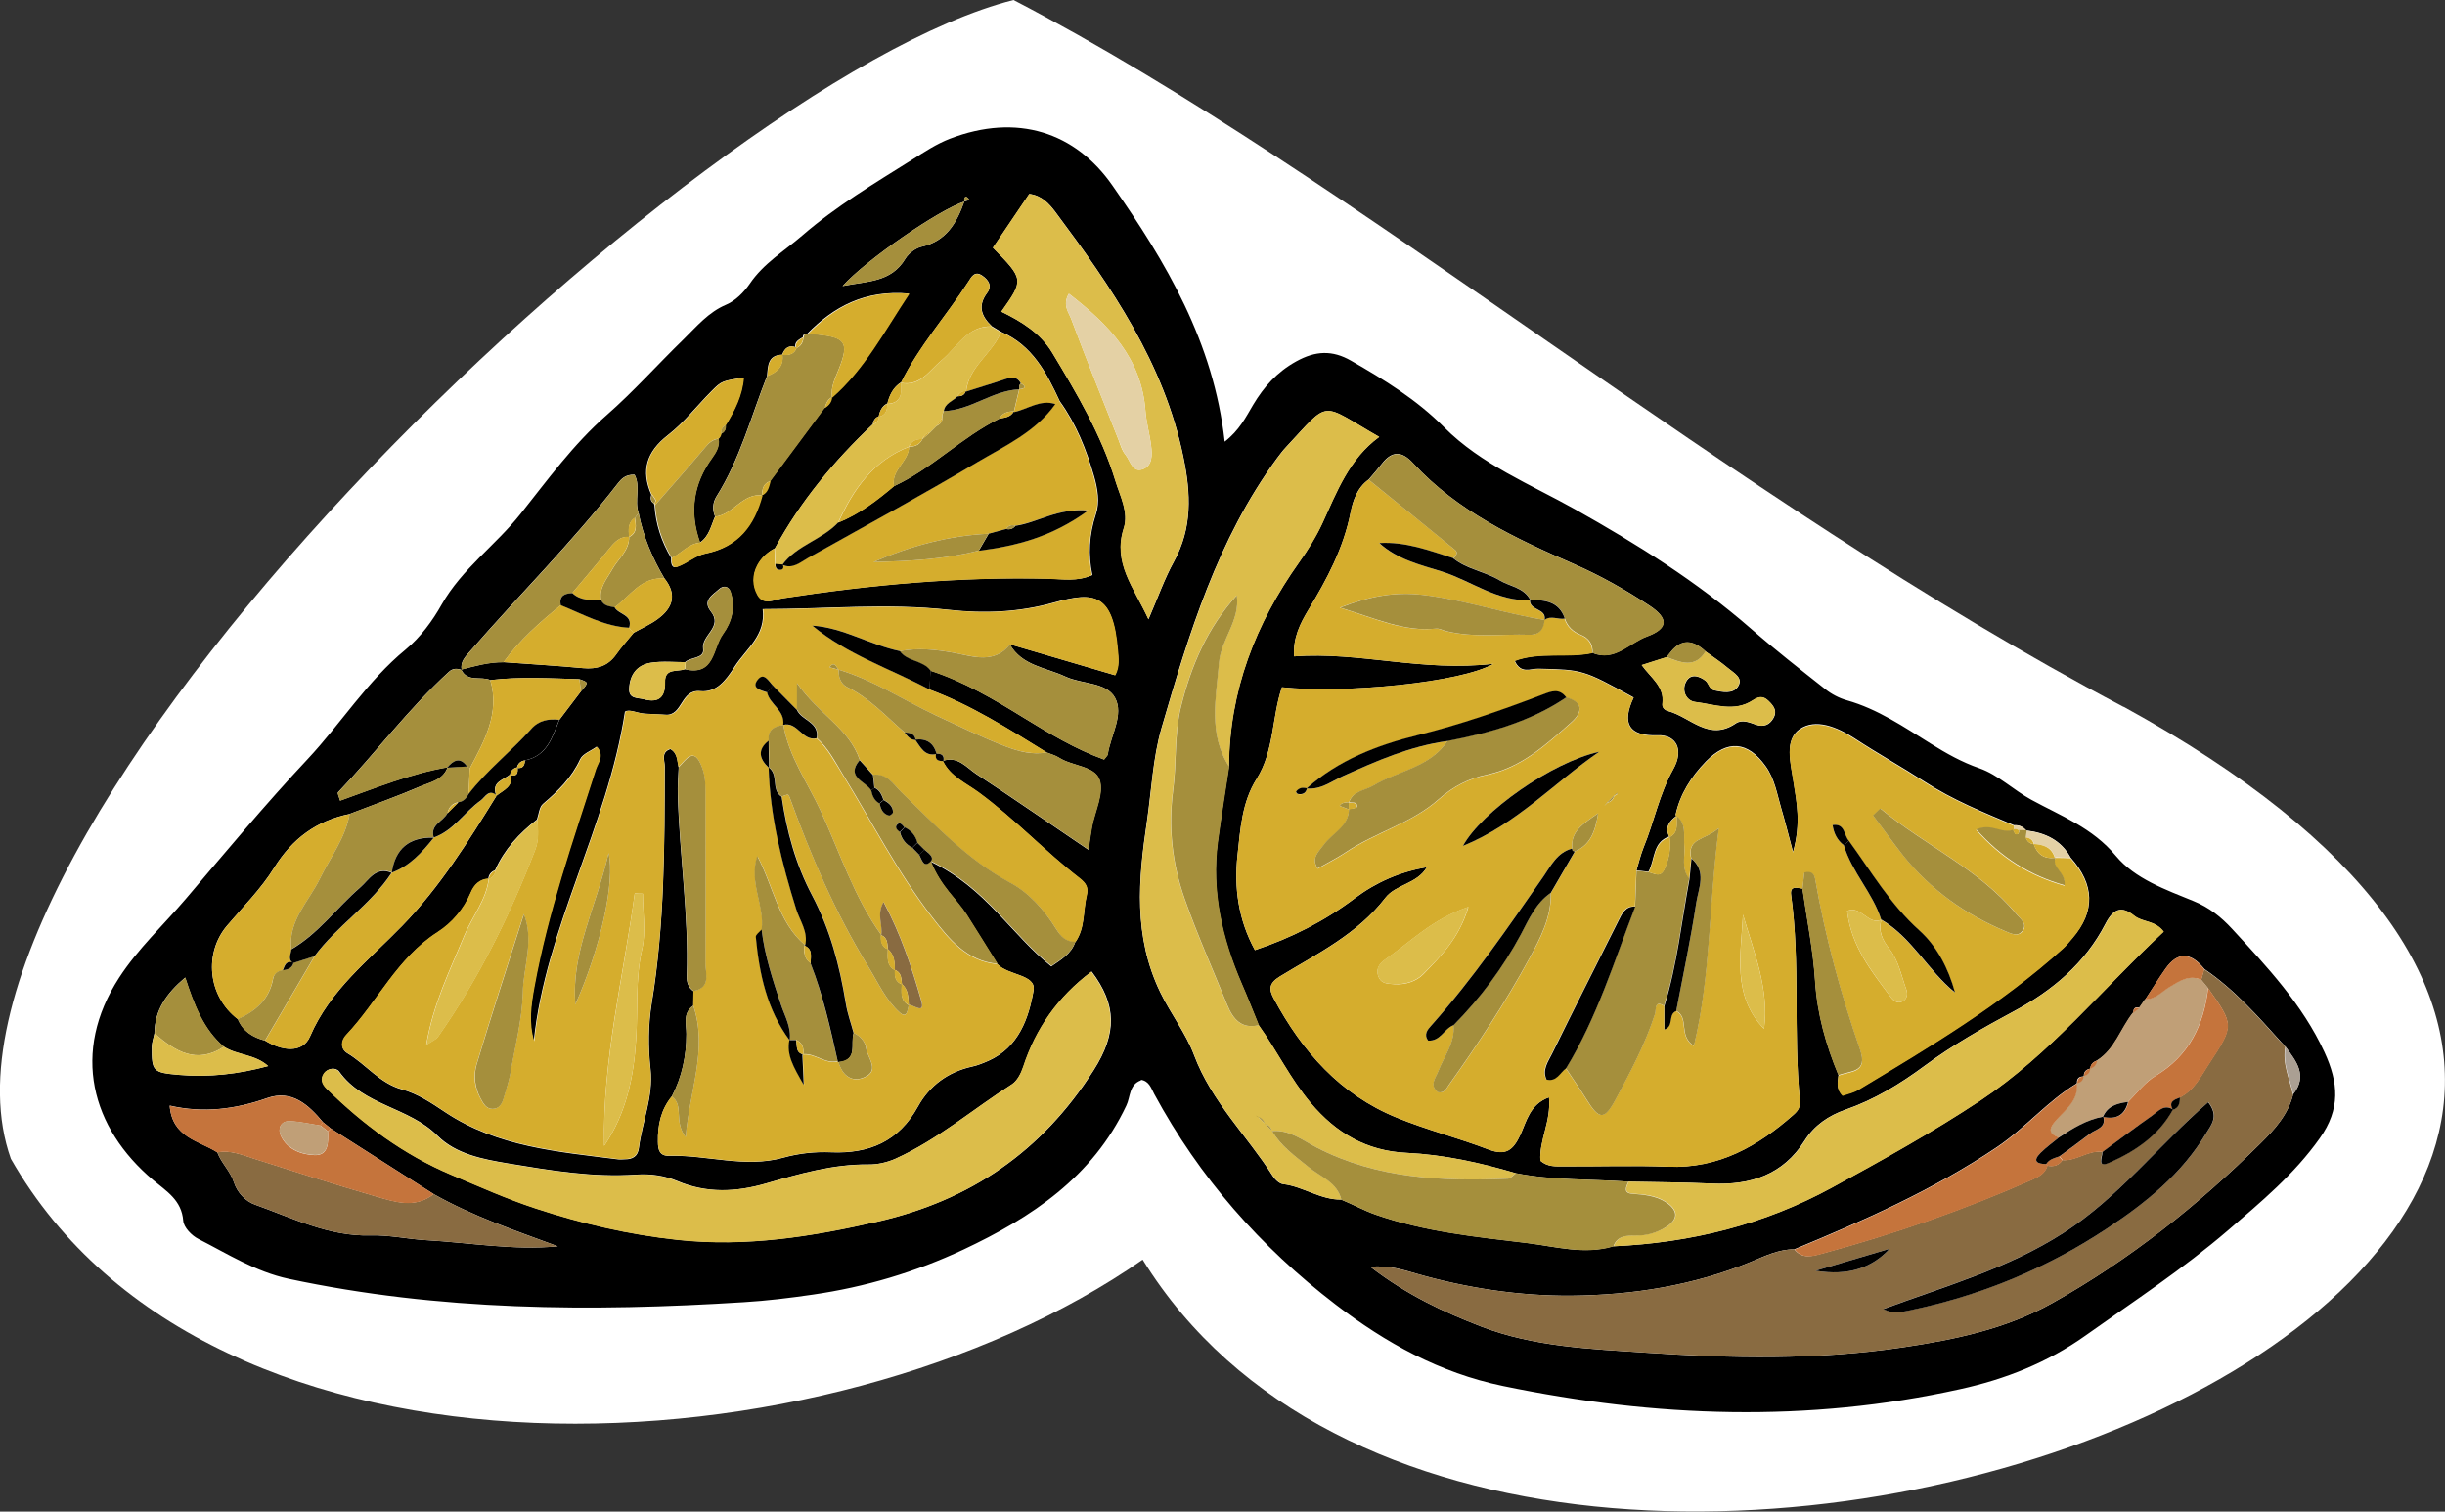 <?xml version="1.0" encoding="UTF-8"?>
<svg id="Layer_2" data-name="Layer 2" xmlns="http://www.w3.org/2000/svg" viewBox="0 0 139.17 86.04">
  <rect x="0" y="0" width="139.17" height="86.04" fill="#333333" stroke="none"/>
  <defs>
    <style>
      .cls-1 {
        fill: #c5743c;
      }

      .cls-1, .cls-2, .cls-3, .cls-4, .cls-5, .cls-6, .cls-7, .cls-8, .cls-9, .cls-10 {
        stroke-width: 0px;
      }

      .cls-2 {
        fill: #000;
      }

      .cls-3 {
        fill: #a58f3c;
      }

      .cls-4 {
        fill: #aa9f93;
      }

      .cls-5 {
        fill: #e4d1a5;
      }

      .cls-6 {
        fill: #d5ad2d;
      }

      .cls-7 {
        fill: #c09f77;
      }

      .cls-8 {
        fill: #fff;
      }

      .cls-9 {
        fill: #896b41;
      }

      .cls-10 {
        fill: #dcbd4a;
      }
    </style>
  </defs>
  <g id="Layer_1-2" data-name="Layer 1">
    <g>
      <path class="cls-8" d="M120.88,40.24C98.38,28.39,77.11,10.1,57.69,0,39.34,4.64-5.82,47.88.62,65.96c11.4,19.96,46.55,18.21,64.42,5.74,21.39,34.59,112.49-.39,55.84-31.47Z"/>
      <g>
        <path class="cls-2" d="M64.95,61.49c-.69.24-.6.95-.84,1.44-1.92,4.07-5.39,6.37-9.28,8.2-2.73,1.28-5.59,2.13-8.57,2.56-1.3.19-2.61.35-3.92.43-8.69.55-17.34.5-25.91-1.33-1.9-.41-3.47-1.42-5.14-2.27-.38-.19-.83-.66-.86-1.03-.09-1.18-.95-1.68-1.7-2.31-3.55-2.98-4.69-7.3-1.95-11.53,1.07-1.65,2.52-2.99,3.79-4.48,2.28-2.68,4.53-5.39,6.94-7.96,1.91-2.04,3.4-4.45,5.58-6.24.85-.7,1.54-1.65,2.05-2.56,1.16-2.04,3.07-3.37,4.49-5.16,1.53-1.92,3-3.96,4.9-5.62,1.54-1.35,2.91-2.89,4.38-4.32.75-.73,1.41-1.54,2.43-1.97.52-.22,1-.7,1.33-1.18.79-1.17,1.96-1.86,2.99-2.75,1.94-1.68,4.11-2.97,6.26-4.32.69-.44,1.39-.9,2.14-1.19,3.85-1.48,7.16-.36,9.26,2.66,3.05,4.37,5.76,8.91,6.39,14.58.83-.64,1.2-1.39,1.62-2.1.61-1.02,1.35-1.86,2.45-2.47,1.1-.61,2.06-.65,3.12-.04,1.9,1.09,3.73,2.21,5.3,3.79,2.11,2.12,4.9,3.24,7.47,4.68,3.52,1.98,6.93,4.11,9.99,6.78,1.37,1.2,2.81,2.32,4.24,3.45.35.28.79.51,1.22.63,1.77.5,3.25,1.52,4.78,2.47.88.55,1.76,1.05,2.77,1.4,1.06.37,1.94,1.24,2.95,1.79,1.7.93,3.48,1.59,4.82,3.2,1.08,1.3,2.83,1.92,4.42,2.57.89.36,1.57.91,2.19,1.58,1.99,2.16,4,4.29,5.26,7.02.8,1.74.92,3.23-.27,4.9-1.46,2.06-3.32,3.6-5.21,5.23-2.57,2.21-5.37,4.04-8.11,5.99-2.19,1.56-4.6,2.5-7.15,3.06-8.67,1.92-17.34,1.62-26.02-.18-3.61-.75-6.67-2.45-9.53-4.64-4.28-3.28-7.75-7.23-10.32-11.98-.18-.34-.29-.74-.76-.81ZM29.43,43.71c.34.05.43-.14.45-.43,1.27-.25,1.56-1.32,1.96-2.31.41-.54.82-1.08,1.23-1.62.44-.5.44-.51-.09-.69-1.69-.05-3.38-.15-5.07.05-.54-.24-1.3.14-1.66-.6.79-.2,1.58-.43,2.41-.42,1.51.11,3.02.2,4.52.34.79.07,1.42-.11,1.89-.78.3-.43.66-.82.99-1.23.46-.26.95-.47,1.37-.78.87-.63,1.12-1.4.39-2.32-.69-1.16-1.21-2.39-1.47-3.72-.25-.71.13-1.52-.23-2.18-.53-.02-.76.25-.95.49-2.61,3.37-5.65,6.37-8.44,9.59-.26.29-.54.58-.45,1.03-.26-.09-.5-.1-.72.1-2.31,2.1-4.17,4.62-6.32,6.87-.04.04.05.22.12.47,2.02-.72,4-1.54,6.12-1.9-.26.73-.97.85-1.55,1.09-1.32.57-2.68,1.05-4.03,1.57-1.89.39-3.27,1.41-4.3,3.07-.74,1.19-1.77,2.22-2.68,3.29-1.3,1.53-1.13,3.98.62,5.32.29.69.86,1.04,1.55,1.22.93.58,2.13.76,2.56-.24,1.14-2.65,3.34-4.33,5.24-6.29,2.16-2.22,3.77-4.81,5.38-7.42l-.02.02c.39-.33,1-.52.81-1.23l-.03.04c.41.12.46-.12.43-.43l-.04.04ZM118.97,60.83h0c-.23.04-.36.17-.36.41l-.03.03c-.25,0-.37.12-.36.37v.02c-1.68,1.01-2.92,2.53-4.55,3.63-3.61,2.43-7.55,4.17-11.54,5.82-.88,0-1.67.38-2.45.71-3.29,1.36-6.78,1.9-10.26,1.93-2.94.02-5.92-.43-8.79-1.25-.76-.22-1.51-.48-2.64-.4,2.11,1.62,4.18,2.58,6.33,3.41,3,1.15,6.2,1.27,9.32,1.48,4.87.33,9.79.43,14.67-.3,2.94-.44,5.84-1.03,8.49-2.51,4.41-2.47,8.32-5.58,11.89-9.12.78-.77,1.56-1.63,1.84-2.78.83-1.05.18-1.87-.43-2.69l-.06-.06c-.06-.07-.12-.14-.18-.2-1.35-1.5-2.69-3.02-4.38-4.17q-1.18-1.47-2.21-.03c-.4.57-.76,1.16-1.15,1.74l-.34.49c-.25-.07-.35.04-.35.28-.71.89-1.03,2.07-2.05,2.72-.22.07-.38.21-.4.46ZM45.32,19.81l.02-.03c-.43-.17-.67.02-.82.41h0c-.82.02-.81.64-.86,1.21-.91,2.31-1.54,4.73-2.88,6.86-.21.34-.25.74-.08,1.14-.23.52-.33,1.12-.86,1.48-.61-1.73-.39-3.33.69-4.82.22-.31.44-.66.36-1.09.08-.08.13-.17.15-.28.21-.1.29-.27.26-.5.5-.82.94-1.67,1.02-2.7-1.22.2-1.24.19-1.8.75-.84.84-1.58,1.81-2.51,2.53-1.22.95-1.54,2.01-.94,3.39-.06.2-.05.38.15.5l.03.1c.07,1.08.4,2.07.95,3-.01.26,0,.62.34.5.55-.19,1.04-.64,1.59-.75,1.86-.37,2.79-1.59,3.24-3.31h-.04c.35-.15.4-.5.49-.81,1.03-1.39,2.06-2.77,3.09-4.16.23-.14.4-.33.42-.62v.03c1.85-1.62,2.97-3.77,4.4-5.93-2.5-.22-4.27.74-5.8,2.3-.15-.02-.23.04-.23.18-.23.15-.51.26-.42.62ZM50.04,23.69c-.22.07-.33.24-.36.46-2.2,2.08-4.12,4.39-5.57,7.06-.42.22-.76.54-.98.95-.3.56-.29,1.18.01,1.71.35.62.95.25,1.43.18,5.03-.77,10.07-1.24,15.17-1.11.78.02,1.58.17,2.44-.21-.25-1.16-.18-2.31.2-3.46.23-.69.1-1.44-.1-2.15-.44-1.53-1.02-2.99-1.96-4.29-.75-1.62-1.56-3.18-3.33-3.94-.18-.11-.35-.21-.53-.32-.59-.56-.83-1.15-.27-1.9.3-.4.08-.74-.29-.99-.42-.28-.6.07-.77.34-1.25,1.94-2.81,3.67-3.84,5.76v-.02c-.44.28-.66.72-.78,1.22v-.02c-.31.15-.43.43-.49.75l.03-.03ZM115.34,47.28c-.18-.22-.41-.33-.7-.31-1.74-.73-3.49-1.44-5.09-2.48-1.32-.85-2.7-1.62-4.01-2.48-.99-.64-2.2-1.13-3.1-.51-.88.61-.52,1.9-.36,2.95.18,1.18.45,2.37-.02,4.04-.3-1.13-.47-1.81-.67-2.48-.24-.82-.37-1.67-.88-2.39-1.02-1.44-2.19-1.53-3.41-.28-.84.87-1.47,1.85-1.73,3.05l.07.03c-.41.31-.71.66-.42,1.22v-.03c-.97.32-.81,1.33-1.19,2.01-.23-.03-.45-.05-.68-.08.13-.44.24-.89.41-1.32.6-1.46.89-3.02,1.68-4.43.64-1.14.16-1.98-.89-1.94q-2.42.09-1.36-2.15c-2.89-1.59-2.89-1.58-5.43-1.64-.43-.01-1,.32-1.34-.45,1.45-.54,2.98-.14,4.42-.45,1.27.52,2.09-.57,3.09-.93,1.23-.45,1.25-1.03.17-1.75-1.37-.91-2.81-1.72-4.32-2.38-3.33-1.46-6.62-2.99-9.14-5.73-.63-.69-1.19-.74-1.78.02-.24.31-.5.61-.76.91-.64.45-.9,1.21-1.02,1.85-.4,2.05-1.35,3.82-2.41,5.57-.45.75-.88,1.58-.81,2.64,3.72-.28,7.28.9,11.36.42-1.83,1.08-8.49,1.71-12.05,1.34-.58,1.7-.44,3.62-1.44,5.21-.84,1.33-.93,2.87-1.09,4.36-.2,1.84.04,3.66.99,5.39,2.1-.7,3.97-1.66,5.67-2.94,1.24-.93,2.6-1.52,4.12-1.78-.56.96-1.77.97-2.37,1.75-1.59,2.06-3.87,3.17-6,4.47-.65.4-.62.75-.34,1.27,1.61,2.99,3.77,5.45,6.98,6.76,1.71.7,3.52,1.16,5.24,1.82.98.37,1.4.04,1.81-.84.35-.75.53-1.73,1.63-2.13.13,1.36-.57,2.45-.49,3.61.41.36.88.32,1.33.32,1.98.01,3.97-.06,5.95.02,2.86.11,5.09-1.16,7.13-2.96.26-.23.39-.44.36-.83-.38-3.88.03-7.79-.5-11.67-.08-.56.34-.41.65-.37.25,1.76.61,3.51.72,5.27.12,1.88.62,3.63,1.33,5.34-.04.39-.15.79.24,1.15.28-.1.62-.16.89-.33,4.06-2.44,8.12-4.86,11.66-8.05.19-.18.36-.38.53-.58q1.95-2.26-.11-4.57c-.54-.99-1.44-1.41-2.51-1.54ZM39.02,37.69c-.65,0-1.32-.07-1.96.03-.8.12-1.22.68-1.25,1.49-.02.58.47.5.83.59.85.23,1.23-.11,1.21-.97-.02-.83.7-.57,1.13-.74,1.7.4,1.58-1.2,2.16-2,.52-.71.73-1.55.43-2.43-.11-.32-.42-.33-.63-.14-.37.33-.98.66-.49,1.27.73.91-.55,1.35-.43,2.15.08.55-.7.45-1.02.74ZM54.9,11.47c-1.43.46-5.58,3.3-6.94,4.81,1.4-.28,2.76-.2,3.57-1.55.19-.31.58-.61.93-.69,1.41-.32,2-1.36,2.43-2.57.12-.06.44-.04.12-.26-.07-.05-.17.13-.11.27ZM12.74,59.58c-1.17-1-1.7-2.39-2.2-3.94-1.08.91-1.73,1.86-1.75,3.18-.05.26-.15.52-.15.77-.01,1.4.07,1.46,1.53,1.59,1.72.15,3.39-.04,5.09-.5-.75-.68-1.76-.61-2.52-1.1ZM94.86,37.41c-.44.14-.88.28-1.41.45.51.72,1.32,1.23,1.18,2.2-.03.24.14.37.33.42,1.26.34,2.31,1.74,3.84.7.35-.24.77-.06,1.15.07.43.15.78.02,1-.38.19-.34.07-.6-.18-.87-.32-.34-.55-.43-.99-.14-1.05.7-2.19.23-3.28.1-.5-.06-.77-.61-.56-1.08.24-.57.76-.42,1.14-.13.18.14.21.49.51.55.46.1,1.03.2,1.31-.18.39-.52-.21-.81-.54-1.09-.4-.34-.84-.63-1.27-.94q-1.12-1.06-1.98.01c-.08.1-.16.21-.25.31ZM27.82,50.04v-.02c-.51.03-.83.34-1.02.8-.39.95-1.09,1.74-1.89,2.25-2.3,1.47-3.41,3.95-5.2,5.85-.29.3-.35.78.06,1.03,1.07.64,1.84,1.71,3.11,2.06.9.25,1.67.77,2.45,1.29,2.98,1.99,6.43,2.26,9.83,2.69.13.02.26,0,.4,0,.45,0,.75-.16.81-.66.19-1.5.83-2.9.66-4.48-.14-1.24-.13-2.53.07-3.76.73-4.46.73-8.96.74-13.46,0-.34-.23-.81.32-.99.42.24.38.67.47,1.04-.02.53-.07,1.06-.05,1.58.1,3.44.63,6.85.51,10.3-.01.34.08.65.38.86,0,.27,0,.55-.01.82-.61.42-.39,1.07-.39,1.61,0,1.26-.25,2.45-.83,3.56-.62.75-.81,1.63-.79,2.59,0,.44.09.8.62.79,2.17-.06,4.33.71,6.5.11.9-.25,1.81-.35,2.74-.31,2.15.09,3.84-.61,4.94-2.6.66-1.2,1.72-1.98,3.09-2.28.32-.07.63-.2.93-.33,1.72-.77,2.29-2.43,2.56-4,.16-.92-1.44-.85-2.05-1.49-.59-.94-1.17-1.89-1.77-2.83-.56-.89-1.46-1.57-2.03-3.01,3.15,1.51,4.61,4.18,6.86,5.96.55-.38,1.13-.71,1.36-1.38.57-.8.44-1.78.65-2.67.1-.43-.03-.67-.41-.97-1.98-1.54-3.7-3.39-5.74-4.88-.72-.53-1.62-.91-2.04-1.8.85-.3,1.35.38,1.91.75,2.12,1.39,4.21,2.84,6.38,4.31.08-.53.13-.92.2-1.31.17-.89.68-1.89.44-2.65-.26-.82-1.55-.79-2.31-1.28-.21-.14-.47-.2-.71-.3-2.15-1.33-4.28-2.69-6.67-3.58l.06-1.08c1.9.62,3.6,1.63,5.29,2.67,1.48.91,2.98,1.81,4.59,2.39.14-.18.2-.23.21-.29.17-1.09.94-2.27.41-3.23-.49-.89-1.88-.76-2.82-1.2-1.11-.52-2.47-.61-3.17-1.84,2,.59,4.01,1.18,5.99,1.76.27-.51.19-.98.15-1.43-.26-3.2-1.31-3.35-3.6-2.71-2.01.57-4.02.64-6.01.42-3.51-.39-6.99-.04-10.59-.04.19,1.5-.94,2.25-1.6,3.28-.5.78-1.02,1.48-1.96,1.39-1.13-.11-.98,1.42-1.98,1.34-.39-.03-.78-.03-1.18-.06-.44-.03-.89-.28-1.12-.11-1.01,6.58-4.51,12.27-5.19,18.75-.32-1.06-.16-2.08.02-3.11.77-4.24,2.19-8.29,3.5-12.37.13-.39.49-.77.06-1.28-.33.24-.79.4-.94.71-.48,1.05-1.25,1.81-2.11,2.54-.22.18-.24.59-.35.9-1.01.78-1.86,1.7-2.38,2.88-.23.09-.36.25-.39.5ZM18.39,63.88c-.83-1-1.78-1.87-3.18-1.38-1.81.64-3.62.87-5.55.43.14,1.82,1.66,1.99,2.71,2.66.23.62.74,1.06.95,1.72.18.56.65,1.07,1.2,1.26,2.14.76,4.21,1.82,6.58,1.75,1.05-.03,2.1.21,3.14.27,2.49.14,4.98.59,7.51.35-2.41-.89-4.83-1.71-7.06-2.97-1.95-1.24-3.9-2.49-5.85-3.73-.15-.12-.3-.24-.45-.36ZM91.83,70.94c4.4-.2,8.58-1.23,12.45-3.35,2.85-1.56,5.7-3.14,8.42-4.94,4.02-2.67,6.99-6.41,10.45-9.62-.5-.66-1.2-.52-1.68-.91-.71-.57-1.18-.41-1.63.46-1.16,2.25-3.02,3.81-5.23,4.99-1.75.94-3.47,1.92-5.07,3.1-1.39,1.03-2.85,1.92-4.49,2.49-.97.34-1.78.89-2.33,1.76-1.24,1.96-3.09,2.55-5.29,2.45-1.58-.07-3.17-.08-4.76-.11-2.13-.15-4.28-.06-6.39-.48-2.03-.6-4.11-1.06-6.22-1.16-2.29-.11-4.01-1.13-5.45-2.83-1.16-1.37-1.93-2.99-2.97-4.44-.32-.79-.63-1.58-.97-2.36-1.12-2.58-1.73-5.24-1.36-8.07.19-1.43.42-2.85.64-4.27.02-4.33,1.51-8.15,3.99-11.64.5-.7.96-1.44,1.32-2.21.83-1.8,1.52-3.67,3.24-4.93-3.42-1.96-2.73-2.17-5.31.59-.18.19-.34.41-.5.62-3.39,4.61-5.02,10-6.58,15.37-.49,1.69-.57,3.54-.83,5.32-.49,3.29-.78,6.52.76,9.71.6,1.24,1.46,2.33,1.93,3.59.99,2.63,3,4.56,4.47,6.86.13.21.38.45.6.47,1.14.14,2.12.9,3.3.88.66.27,1.27.61,1.95.85,2.8.98,5.72,1.27,8.62,1.62,1.62.2,3.25.68,4.91.19ZM62.12,55.31c-1.9,1.43-3.16,3.23-3.87,5.41-.12.36-.34.79-.64.99-2.21,1.41-4.22,3.15-6.63,4.24-.47.21-1.03.34-1.54.33-2.02-.02-3.92.53-5.83,1.08-1.68.49-3.37.58-5.06-.14-.72-.3-1.52-.42-2.34-.36-2.47.17-4.89-.24-7.3-.64-1.43-.24-2.96-.53-4.01-1.58-1.62-1.63-4.2-1.7-5.59-3.65-.18-.25-.65-.21-.87.11-.19.29-.13.57.16.86,2.09,2.05,4.38,3.76,7.11,4.91,1.59.67,3.14,1.37,4.79,1.91,2.65.87,5.3,1.49,8.09,1.79,3.9.42,7.66-.19,11.41-1.05,5.22-1.2,9.3-3.96,12.25-8.6,1.35-2.12,1.31-3.74-.11-5.62ZM65.37,35.26c.55-1.28.92-2.33,1.45-3.29,1.06-1.93.97-3.88.54-5.95-1.1-5.36-4.11-9.7-7.29-13.96-.35-.46-.76-.93-1.48-1.02-.68,1.01-1.38,2.04-2.07,3.06,1.76,1.8,1.77,1.82.48,3.64,1.15.56,2.22,1.22,2.9,2.34,1.4,2.33,2.79,4.67,3.59,7.28.27.88.77,1.81.48,2.7-.64,2,.57,3.36,1.41,5.2Z"/>
        <path class="cls-6" d="M102.6,50.58c-.31-.04-.73-.19-.65.37.53,3.87.12,7.79.5,11.67.04.4-.1.61-.36.83-2.04,1.8-4.27,3.08-7.13,2.96-1.98-.08-3.97,0-5.95-.02-.45,0-.92.04-1.33-.32-.08-1.16.62-2.25.49-3.61-1.1.4-1.29,1.38-1.63,2.13-.41.88-.82,1.22-1.81.84-1.73-.66-3.53-1.12-5.24-1.82-3.21-1.31-5.37-3.77-6.98-6.76-.28-.52-.31-.88.34-1.27,2.14-1.3,4.42-2.4,6-4.47.6-.78,1.81-.79,2.37-1.75-1.51.26-2.88.84-4.12,1.78-1.7,1.28-3.57,2.24-5.67,2.94-.94-1.73-1.19-3.55-.99-5.39.16-1.48.25-3.03,1.09-4.36,1.01-1.59.86-3.52,1.44-5.21,3.56.37,10.22-.27,12.05-1.34-4.08.48-7.64-.7-11.36-.42-.07-1.06.36-1.89.81-2.64,1.06-1.75,2.01-3.52,2.41-5.57.13-.64.39-1.4,1.02-1.85,1.64,1.33,3.29,2.65,4.92,4,.17.14.07.35-.11.47-1.37-.44-2.72-.95-4.21-.86,1.02.93,2.31,1.22,3.56,1.62,1.68.53,3.15,1.72,5.04,1.63h-.02c-.06.61.95.46.83,1.13-2.33-.38-4.58-1.15-6.94-1.43-1.57-.18-2.99.06-4.71.73,2.02.61,3.63,1.39,5.46,1.19.18-.02.38.09.57.14,1.57.39,3.16.16,4.74.21.58.02.82-.32.87-.85.37-.26.77,0,1.15-.07.15.46.45.75.9.93.46.18.71.53.68,1.04-1.44.31-2.97-.09-4.42.45.34.77.91.44,1.34.45,2.54.06,2.54.05,5.43,1.64q-1.06,2.24,1.36,2.15c1.06-.04,1.53.8.89,1.94-.79,1.41-1.08,2.97-1.68,4.43-.17.42-.28.88-.41,1.32-.03.68-.05,1.35-.08,2.03-.58-.03-.75.39-.96.82-1.25,2.52-2.53,5.03-3.77,7.55-.22.45-.59.9-.32,1.48.57.14.76-.39,1.11-.64.39.59.8,1.17,1.17,1.77.73,1.17,1.02,1.2,1.67,0,.84-1.57,1.69-3.15,2.24-4.87.07-.22-.06-.8.53-.44,0,.44,0,.88,0,1.34.55-.17.19-.87.67-1.05.77.39.1,1.41,1.01,1.99.97-4.02.84-8.03,1.42-12.4-.79.72-1.83.54-1.57,1.73-.04.39-.07.77-.11,1.16-.47-.56-.23-1.23-.28-1.85-.05-.62.16-1.31-.5-1.75.25-1.2.88-2.18,1.73-3.05,1.22-1.26,2.39-1.16,3.41.28.51.72.64,1.58.88,2.39.2.67.37,1.36.67,2.48.47-1.67.2-2.87.02-4.04-.16-1.05-.53-2.35.36-2.95.9-.62,2.12-.14,3.1.51,1.32.86,2.69,1.63,4.01,2.48,1.6,1.03,3.35,1.74,5.09,2.48.02.08.01.16-.03.23-.64.31-1.24-.39-2.13,0,1.43,1.61,3.03,2.61,5.03,3.18.08-.77-.76-.97-.52-1.59.29,0,.58.01.86.02q2.05,2.3.11,4.57c-.17.2-.34.41-.53.58-3.53,3.19-7.6,5.61-11.66,8.05-.27.16-.61.23-.89.33-.38-.37-.28-.76-.24-1.15.66-.27,1.7-.12,1.24-1.45-1.1-3.17-1.98-6.41-2.56-9.72-.04-.24-.17-.49-.62-.37-.03.28-.07.6-.1.92ZM91.88,45.27l-.4.4c-.05.07-.11.13-.16.2.06-.06.12-.12.18-.18.21-.06.34-.19.39-.4.05-.02.11-.03.14-.06.02-.02.02-.07.03-.11-.06.06-.12.11-.18.17ZM105.23,47.87c-.29-.32-.2-1.01-.92-.91.07.47.26.86.64,1.15.46,1.54,1.65,2.71,2.13,4.24-.74.34-1.15-.84-1.94-.5.23,2.02,1.39,3.44,2.48,4.9.15.21.39.4.67.25.26-.13.31-.42.22-.67-.29-.8-.44-1.66-.98-2.34-.39-.49-.62-1-.44-1.63,1.73,1.02,2.64,2.89,4.18,4.14-.38-1.38-1.03-2.63-2.03-3.53-1.65-1.48-2.74-3.35-4.01-5.1ZM89.49,48.3c-.86.22-1.22.98-1.65,1.61-2.02,2.9-4.02,5.82-6.37,8.46-.2.23-.45.5-.18.86.7.05.91-.69,1.45-.88.1,1-.53,1.75-.86,2.61-.15.4-.54.81-.02,1.21.37.07.47-.22.62-.42,1.65-2.32,3.22-4.69,4.58-7.2.63-1.15,1.25-2.34,1.22-3.73.46-.79.91-1.57,1.37-2.36.82-.35,1.14-1,1.32-2.17-.94.64-1.57,1.06-1.48,2.01ZM74.39,44.88c.78.08,1.38-.39,2.03-.69,1.92-.88,3.85-1.72,5.97-2.01-1,1.53-2.82,1.7-4.23,2.55-.48.29-1.15.29-1.38.94-.2,0-.4,0-.53.2.18.07.36.13.53.2,0,1.01-.94,1.37-1.43,2.03-.29.39-.74.73-.35,1.35.58-.33,1.11-.59,1.6-.92,1.69-1.14,3.75-1.66,5.29-3.02.83-.74,1.72-1.19,2.76-1.4,1.96-.41,3.37-1.72,4.79-2.98.61-.54.74-1.13-.28-1.42-.41-.51-.83-.36-1.36-.15-2.33.9-4.68,1.71-7.12,2.31-2.26.56-4.49,1.4-6.3,3.01-.24-.07-.45-.02-.61.19-.01.01.06.13.1.13.26.05.45-.02.52-.31ZM107.04,46.03c-.14.13-.27.26-.41.39.57.76,1.12,1.55,1.72,2.29,1.56,1.95,3.53,3.35,5.83,4.31.31.13.67.3.92.02.36-.42-.07-.7-.3-.99-2.15-2.59-5.22-3.93-7.74-6.01ZM83.57,51.63c-2.06.7-3.31,2.01-4.75,3.01-.35.24-.54.6-.32,1.03.18.34.54.32.87.35.63.04,1.25-.16,1.65-.57.99-1.02,2.03-2.04,2.56-3.81ZM91.03,42.79c-2.72.6-6.71,3.43-7.76,5.36,3.09-1.26,5.22-3.63,7.76-5.36ZM100.41,58.56c.3-2.29-.58-4.37-1.2-6.5-.11,2.26-.64,4.59,1.2,6.5Z"/>
        <path class="cls-6" d="M30.59,46.66c.11-.31.13-.72.35-.9.86-.72,1.63-1.49,2.11-2.54.14-.31.61-.47.94-.71.43.51.07.89-.06,1.28-1.31,4.08-2.73,8.14-3.5,12.37-.19,1.03-.34,2.05-.02,3.11.67-6.48,4.17-12.17,5.19-18.75.23-.17.68.08,1.12.11.39.02.79.02,1.18.06,1.01.08.85-1.45,1.98-1.34.93.09,1.45-.61,1.96-1.39.66-1.03,1.79-1.78,1.6-3.28,3.61,0,7.09-.34,10.59.04,1.99.22,4,.15,6.01-.42,2.29-.65,3.33-.49,3.6,2.71.04.45.11.93-.15,1.43-1.99-.58-3.99-1.17-5.99-1.76-.91,1.13-2.11.68-3.18.48-1.04-.19-2.05-.3-3.09-.1-1.69-.34-3.2-1.33-4.98-1.45,1.99,1.66,4.44,2.44,6.67,3.64,2.38.89,4.52,2.25,6.67,3.58-.81.13-1.55-.04-2.32-.33-1.36-.52-2.66-1.16-3.98-1.77-1.85-.86-3.57-2.02-5.55-2.61-.15-.16-.24-.52-.53-.14.18.05.35.1.53.14-.02.42.12.81.48.99,1.28.63,2.22,1.67,3.27,2.58.15.22.33.42.63.43l-.03-.02c.31.42.52.97,1.22.82l-.02-.02c-.09.36.14.42.42.42h-.03c.42.87,1.32,1.25,2.04,1.78,2.03,1.49,3.75,3.34,5.74,4.88.38.3.51.54.41.97-.22.89-.09,1.86-.65,2.67-.54.03-.83-.3-1.09-.72-.67-1.08-1.55-2.07-2.62-2.64-2.44-1.31-4.27-3.27-6.19-5.15-.45-.44-.81-1.08-1.61-.99-.25-.28-.51-.56-.76-.85-.61-1.81-2.33-2.59-3.58-4.38v1.53c-.45-.46-.91-.92-1.36-1.38-.25-.26-.52-.8-.88-.33-.37.49.2.59.55.71.14.7,1.03,1.04.92,1.86-.53.06-.9.27-.84.89-.66.52-.54,1.04.02,1.55,0,0-.02-.04-.02-.04.08,2.78.75,5.43,1.57,8.07.21.67.7,1.29.51,2.06-1.53-1.3-1.78-3.3-2.72-5.07-.5,1.53.43,2.82.25,4.19-.11.14-.34.29-.33.42.19,2.11.63,4.14,1.93,5.89l-.02-.02c-.16.83.21,1.49.82,2.54-.04-.87-.06-1.3-.08-1.73.71-.09,1.28.57,2.01.39,0,0,.03.03.03.03.24.84.85,1.23,1.59.82.72-.39.07-1.06-.01-1.59-.06-.4-.33-.7-.71-.88-.15-.57-.36-1.13-.45-1.71-.35-2.14-.89-4.19-1.92-6.14-.91-1.73-1.44-3.65-1.73-5.61.11-.04.23-.09.34-.12.02,0,.08.08.1.14,1.22,3.35,2.62,6.62,4.49,9.67.55.9.99,1.89,1.78,2.6.44.4.44-.17.52-.44.28,0,.94.58.72-.22-.54-1.89-1.16-3.78-2.15-5.63-.41.74-.03,1.32-.13,1.89-1.56-2.16-2.36-4.7-3.46-7.08-.74-1.6-1.81-3.09-2.12-4.88.82-.21,1.09.95,1.9.76.64.58,1.02,1.34,1.47,2.06,1.68,2.73,3.13,5.6,5.1,8.14.96,1.24,1.96,2.5,3.72,2.65.61.65,2.21.58,2.05,1.49-.27,1.57-.84,3.23-2.56,4-.3.13-.61.26-.93.33-1.38.3-2.43,1.09-3.09,2.28-1.09,1.99-2.78,2.69-4.94,2.6-.93-.04-1.84.06-2.74.31-2.17.6-4.33-.17-6.5-.11-.53.02-.61-.35-.62-.79-.02-.95.17-1.83.79-2.59.71.52.09,1.41.79,2.32.22-2.69,1.27-5.01.43-7.5,0-.27,0-.55.01-.82,1-.18.68-.99.68-1.57.03-3.27,0-6.55,0-9.82,0-.46-.03-.9-.2-1.35-.46-1.22-.89-.43-1.33,0-.09-.38-.06-.81-.47-1.04-.55.18-.32.66-.32.99,0,4.5,0,8.99-.74,13.46-.2,1.23-.21,2.52-.07,3.76.17,1.58-.47,2.99-.66,4.48-.06.5-.36.66-.81.66-.13,0-.27.03-.4,0-3.4-.44-6.86-.71-9.83-2.69-.77-.52-1.55-1.04-2.45-1.29-1.27-.35-2.04-1.43-3.11-2.06-.42-.25-.35-.73-.06-1.03,1.79-1.89,2.9-4.37,5.2-5.85.8-.51,1.49-1.3,1.89-2.25.19-.46.51-.77,1.03-.8-.14,1.22-.94,2.16-1.39,3.24-.81,1.97-1.78,3.89-2.17,6.24.36-.25.56-.32.66-.46,2.31-3.29,4.08-6.87,5.53-10.62.23-.58.18-1.16.13-1.75ZM34.39,65.22c1.26-1.85,1.69-3.93,1.82-6.08.11-1.7-.05-3.41.34-5.12.23-1,.04-2.1.04-3.15-.15,0-.3-.01-.46-.02-.65,4.77-1.85,9.47-1.74,14.37ZM29.82,52.01c-.91,2.86-1.84,5.71-2.7,8.58-.19.62-.12,1.31.22,1.92.16.3.32.61.69.61.38,0,.55-.3.64-.64.12-.44.29-.88.36-1.32.27-1.55.69-3.09.72-4.65.04-1.51.66-2.95.06-4.5ZM32.75,57.17c1.42-3.17,2.27-6.98,1.89-8.61-.7,3.07-2.14,5.66-1.89,8.61Z"/>
        <path class="cls-9" d="M130.53,62.28c-.28,1.15-1.06,2.01-1.84,2.78-3.57,3.54-7.48,6.66-11.89,9.12-2.65,1.48-5.54,2.07-8.49,2.51-4.87.73-9.79.63-14.67.3-3.11-.21-6.32-.33-9.32-1.48-2.15-.83-4.22-1.79-6.33-3.41,1.13-.08,1.88.19,2.64.4,2.87.82,5.85,1.27,8.79,1.25,3.48-.03,6.97-.57,10.26-1.93.78-.32,1.57-.71,2.45-.71.47.58,1.03.39,1.63.23,4.08-1.11,8.07-2.5,11.94-4.21.37-.17.71-.36.83-.78.35.06.65,0,.86-.32.8.06,1.46-.58,2.27-.47,0,.29-.34.94.4.61,1.48-.65,2.81-1.55,3.62-3.03v.02c.34-.1.38-.39.39-.7.82-.41,1.2-1.2,1.66-1.91,1.44-2.19,1.44-2.2-.06-4.32-.13-.15-.26-.31-.38-.46.06-.2.12-.4.17-.6,1.7,1.14,3.03,2.66,4.38,4.16.08.05.14.12.18.2,0,0,.06.06.06.06-.18.95.24,1.8.43,2.69ZM107.21,74.51c.51.25.91.19,1.29.11,4.12-.83,7.93-2.38,11.45-4.71,2.23-1.48,4.26-3.12,5.65-5.44.28-.46.72-.95.1-1.74-2.84,2.47-5.11,5.43-8.24,7.44-3.14,2.02-6.7,3.02-10.24,4.33ZM103.34,72.33c1.85.31,3.22-.16,4.22-1.25-1.54.46-2.88.85-4.22,1.25Z"/>
        <path class="cls-10" d="M76.35,68.28c-1.18.02-2.15-.74-3.3-.88-.22-.03-.46-.27-.6-.47-1.47-2.3-3.48-4.22-4.47-6.86-.47-1.26-1.33-2.35-1.93-3.59-1.55-3.19-1.25-6.43-.76-9.71.26-1.78.34-3.64.83-5.32,1.57-5.37,3.19-10.76,6.58-15.37.16-.21.32-.43.5-.62,2.57-2.77,1.88-2.55,5.31-.59-1.72,1.26-2.41,3.13-3.24,4.93-.36.78-.82,1.51-1.32,2.21-2.48,3.49-3.97,7.31-3.99,11.64-1.2-1.88-.75-3.92-.58-5.93.11-1.33,1.22-2.39,1.01-3.83-1.66,1.83-2.6,3.99-3.18,6.36-.38,1.56-.23,3.15-.44,4.71-.28,2.14-.05,4.2.65,6.19.72,2.05,1.61,4.04,2.43,6.06.33.8.81,1.38,1.8,1.14,1.04,1.45,1.81,3.07,2.97,4.44,1.44,1.7,3.15,2.72,5.45,2.83,2.11.1,4.19.56,6.22,1.16-.16.11-.31.3-.47.31-3.75.16-7.45,0-10.89-1.78-.8-.41-1.55-1.03-2.54-.93-.04-.22-.19-.34-.4-.4-.05-.21-.19-.34-.4-.4-.04-.03-.08-.06-.12-.1l.13.08c.13.13.27.26.4.4.13.13.26.27.4.4.5.87,1.31,1.43,2.07,2.05.68.56,1.64.86,1.88,1.87Z"/>
        <path class="cls-10" d="M62.12,55.31c1.42,1.88,1.46,3.5.11,5.62-2.95,4.63-7.02,7.4-12.25,8.6-3.74.86-7.51,1.47-11.41,1.05-2.78-.3-5.44-.92-8.09-1.79-1.65-.54-3.2-1.24-4.79-1.91-2.74-1.16-5.02-2.86-7.11-4.91-.29-.28-.35-.57-.16-.86.21-.32.69-.36.87-.11,1.39,1.94,3.98,2.02,5.59,3.65,1.05,1.06,2.58,1.34,4.01,1.58,2.41.4,4.84.81,7.3.64.81-.06,1.62.06,2.34.36,1.69.71,3.38.62,5.06.14,1.91-.55,3.81-1.1,5.83-1.08.52,0,1.07-.12,1.54-.33,2.41-1.09,4.42-2.83,6.63-4.24.3-.19.52-.62.64-.99.71-2.18,1.97-3.98,3.87-5.41Z"/>
        <path class="cls-10" d="M92.69,67.26c1.59.03,3.17.04,4.76.11,2.2.1,4.05-.49,5.29-2.45.55-.87,1.36-1.42,2.33-1.76,1.64-.57,3.1-1.47,4.49-2.49,1.6-1.18,3.32-2.17,5.07-3.1,2.2-1.18,4.07-2.74,5.23-4.99.45-.87.92-1.03,1.63-.46.48.39,1.18.25,1.68.91-3.46,3.21-6.43,6.95-10.45,9.62-2.72,1.8-5.56,3.38-8.42,4.94-3.87,2.12-8.05,3.15-12.45,3.35.23-.63.77-.62,1.29-.62.6,0,1.16-.16,1.67-.46.76-.46.75-.99-.02-1.47-.57-.36-1.21-.4-1.87-.45-.54-.04-.34-.39-.21-.69Z"/>
        <path class="cls-6" d="M60.3,22.84c.93,1.3,1.52,2.76,1.95,4.29.2.71.33,1.45.1,2.15-.38,1.15-.44,2.3-.2,3.46-.86.38-1.66.23-2.44.21-5.09-.13-10.14.34-15.17,1.11-.48.07-1.08.44-1.43-.18-.3-.53-.31-1.15-.01-1.71.22-.41.56-.73.98-.95.01.3.03.59.04.88,0,.21.07.37.31.33.14-.02.17-.14.11-.3l-.03.02c.59.25,1.02-.15,1.46-.39,3.23-1.8,6.49-3.58,9.67-5.47,1.57-.93,3.3-1.72,4.41-3.29.08-.06.16-.11.23-.17ZM57.8,29.93c-.23-.08-.4-.02-.53.18-.33.09-.67.18-1,.27-2.29.11-4.45.7-6.55,1.61,2.03-.05,4.03-.15,5.99-.65,2.13-.26,4.16-.78,6.23-2.29-1.75-.14-2.87.69-4.14.87Z"/>
        <path class="cls-10" d="M65.37,35.26c-.84-1.84-2.05-3.2-1.41-5.2.29-.89-.21-1.82-.48-2.7-.8-2.62-2.19-4.96-3.59-7.28-.67-1.12-1.75-1.78-2.9-2.34,1.29-1.83,1.29-1.84-.48-3.64.69-1.02,1.39-2.05,2.07-3.06.72.09,1.13.56,1.48,1.02,3.18,4.26,6.19,8.6,7.29,13.96.43,2.08.52,4.03-.54,5.95-.53.96-.89,2.01-1.45,3.29ZM60.84,16.72c-.38.64,0,1.06.14,1.45.86,2.29,1.77,4.55,2.67,6.82.12.3.2.65.41.89.27.33.38,1.01.95.84.61-.19.57-.83.51-1.36-.08-.65-.27-1.29-.32-1.95-.22-3.04-2.1-4.94-4.36-6.69Z"/>
        <path class="cls-3" d="M92.69,67.26c-.13.29-.32.65.21.69.65.05,1.3.1,1.87.45.77.48.78,1.01.02,1.47-.51.31-1.06.47-1.67.46-.52,0-1.06-.01-1.29.62-1.66.49-3.28,0-4.91-.19-2.91-.35-5.82-.64-8.62-1.62-.68-.24-1.3-.59-1.95-.85-.24-1-1.2-1.31-1.88-1.87-.76-.62-1.56-1.18-2.07-2.05,0,0-.01.01-.01.01.99-.1,1.75.52,2.54.93,3.44,1.78,7.14,1.94,10.89,1.78.16,0,.32-.2.47-.31,2.11.41,4.26.33,6.39.48Z"/>
        <path class="cls-3" d="M82.72,31.78c.17-.13.28-.34.11-.47-1.63-1.34-3.28-2.67-4.92-4,.25-.3.51-.6.76-.91.59-.75,1.14-.71,1.78-.02,2.52,2.74,5.81,4.27,9.14,5.73,1.52.66,2.95,1.48,4.32,2.38,1.09.72,1.06,1.3-.17,1.75-1,.37-1.82,1.45-3.09.93.03-.52-.22-.86-.68-1.04-.44-.18-.75-.47-.9-.93-.32-.98-1.13-1.06-1.98-1.06h.02c-.36-.71-1.16-.76-1.76-1.12-.83-.5-1.85-.63-2.63-1.25Z"/>
        <path class="cls-3" d="M71.66,58.35c-.99.24-1.47-.34-1.8-1.14-.82-2.02-1.71-4.01-2.43-6.06-.7-1.99-.93-4.05-.65-6.19.21-1.56.06-3.15.44-4.71.58-2.37,1.52-4.53,3.18-6.36.2,1.44-.9,2.5-1.01,3.83-.17,2.01-.63,4.05.58,5.93-.21,1.42-.45,2.84-.64,4.27-.37,2.82.25,5.49,1.36,8.07.34.78.65,1.58.97,2.36Z"/>
        <path class="cls-3" d="M94.74,57.26c-.59-.37-.46.22-.53.44-.55,1.71-1.39,3.29-2.24,4.87-.65,1.21-.94,1.18-1.67,0-.37-.6-.78-1.18-1.17-1.77,1.77-2.88,2.74-6.09,3.94-9.21.03-.68.05-1.35.08-2.03.23.03.45.05.68.08.33.06.67.36.92-.2.27-.59.36-1.18.28-1.82v.03c.53-.27.38-.77.41-1.22,0,0-.07-.03-.07-.03.66.44.45,1.13.5,1.75.05.62-.18,1.29.28,1.85-.45,2.42-.69,4.88-1.43,7.24Z"/>
        <path class="cls-3" d="M45.36,40.41v-1.53c1.25,1.79,2.97,2.57,3.58,4.38-.82.97.32,1.19.66,1.72.06.31.17.59.47.74.06.32.18.61.53.69.06.02.23-.12.23-.18,0-.36-.25-.55-.53-.7-.1-.28-.21-.57-.52-.7-.03-.24-.05-.48-.08-.73.8-.1,1.15.54,1.61.99,1.93,1.88,3.76,3.84,6.19,5.15,1.07.57,1.95,1.56,2.62,2.64.26.41.55.74,1.09.72-.23.68-.81,1-1.36,1.38-2.25-1.78-3.71-4.45-6.86-5.96.57,1.44,1.46,2.13,2.03,3.01.6.94,1.18,1.89,1.77,2.83-1.76-.15-2.76-1.41-3.72-2.65-1.97-2.54-3.42-5.42-5.1-8.14-.44-.72-.82-1.48-1.47-2.06.18-.92-.85-1-1.12-1.61ZM52.61,48.36c-.13-.13-.26-.26-.4-.4-.11-.4-.34-.7-.73-.87-.11-.12-.24-.33-.41-.17-.16.16,0,.32.15.43.09.41.33.7.7.89.13.13.26.27.39.4.14.25.24.75.61.43.32-.27-.09-.53-.32-.72Z"/>
        <path class="cls-9" d="M24.69,67.97c2.23,1.26,4.65,2.09,7.06,2.97-2.53.24-5.02-.21-7.51-.35-1.04-.06-2.09-.3-3.14-.27-2.38.07-4.44-.99-6.58-1.75-.55-.19-1.02-.71-1.2-1.26-.21-.65-.72-1.1-.95-1.72.74-.14,1.41.14,2.09.36,2.3.73,4.59,1.47,6.91,2.14,1.1.32,2.25.72,3.32-.13Z"/>
        <path class="cls-6" d="M13.54,58.02c-1.75-1.33-1.91-3.79-.62-5.32.91-1.08,1.94-2.1,2.68-3.29,1.04-1.67,2.41-2.69,4.3-3.07-.24,1.39-1.11,2.47-1.7,3.7-.63,1.29-1.81,2.38-1.62,4.01,0,.27-.21.56.1.78l.02-.02c-.42-.17-.51.14-.61.43-.28.04-.5.2-.55.47-.21,1.18-.99,1.85-2.02,2.32Z"/>
        <path class="cls-6" d="M28.27,45.28c-1.61,2.6-3.23,5.2-5.38,7.42-1.9,1.96-4.1,3.63-5.24,6.29-.43,1-1.64.82-2.56.24.94-1.6,1.88-3.2,2.82-4.8,1.29-1.75,3.2-2.92,4.4-4.76h0c1.03-.39,1.73-1.16,2.39-2,0,0,0,0,0,0,1.14-.39,1.75-1.45,2.67-2.11.27-.19.46-.67.91-.29Z"/>
        <path class="cls-3" d="M51.49,41.69c-1.05-.91-1.99-1.95-3.27-2.58-.36-.18-.51-.57-.48-.99h0c1.98.59,3.7,1.74,5.55,2.61,1.32.61,2.62,1.25,3.98,1.77.77.29,1.51.47,2.32.33.24.1.5.16.71.3.76.49,2.05.46,2.31,1.28.24.76-.27,1.76-.44,2.65-.07.39-.12.78-.2,1.31-2.17-1.47-4.26-2.92-6.38-4.31-.57-.37-1.07-1.05-1.91-.75,0,0,.03.01.03.01.07-.35-.13-.43-.42-.42l.02.02c-.16-.64-.57-.9-1.22-.82,0,0,.03.02.03.02-.05-.38-.34-.41-.63-.43Z"/>
        <path class="cls-1" d="M24.69,67.97c-1.07.85-2.22.45-3.32.13-2.32-.67-4.61-1.41-6.91-2.14-.68-.22-1.35-.51-2.09-.36-1.05-.67-2.56-.84-2.71-2.66,1.93.44,3.74.2,5.55-.43,1.4-.49,2.35.38,3.18,1.38-.05.06-.1.12-.15.18-.58-.09-1.16-.23-1.75-.25-.54-.02-.68.46-.51.82.36.79,1.18,1.09,1.94,1.11.79.02.77-.73.75-1.34.06-.05.12-.11.17-.17,1.95,1.24,3.9,2.49,5.85,3.73Z"/>
        <path class="cls-10" d="M44.14,32.1c-.01-.29-.03-.59-.04-.88,1.45-2.67,3.37-4.98,5.57-7.06.23-.07.35-.22.36-.46,0,0-.03.03-.03.03.42-.08.51-.38.5-.75,0,0-.01.02-.01.02.82-.04.85-.61.79-1.22,0,0-.01.02-.01.02,1.12.21,1.62-.7,2.31-1.28.89-.74,1.44-1.97,2.86-1.93.18.11.35.21.53.32-.49,1.23-1.84,1.96-1.99,3.39,0,0-.02-.03-.02-.03-.22,0-.37.11-.47.3-.25.29-.71.39-.78.84-.06.12-.08.25-.08.38-.11.16-.22.32-.33.47-.12.12-.23.23-.35.35-.22.05-.37.18-.45.39h0c-.34,0-.63.08-.77.43h0c-2.04.8-3.18,2.43-4.03,4.33-.92.99-2.36,1.28-3.18,2.41,0,0,.03-.02.03-.02-.14-.01-.28-.02-.42-.03Z"/>
        <path class="cls-3" d="M51.22,37.06c1.04-.2,2.05-.09,3.09.1,1.07.2,2.28.65,3.18-.48.69,1.23,2.05,1.32,3.16,1.84.94.44,2.34.31,2.82,1.2.52.96-.25,2.14-.41,3.23,0,.06-.07.1-.21.29-1.61-.58-3.11-1.48-4.59-2.39-1.69-1.04-3.39-2.05-5.29-2.66-.44-.6-1.32-.51-1.75-1.11Z"/>
        <path class="cls-3" d="M40.71,29.4c-.17-.39-.13-.8.08-1.14,1.34-2.13,1.97-4.55,2.88-6.86.56-.21.95-.55.86-1.22h0c.36.05.68,0,.82-.4l-.02.03c.29-.11.38-.35.42-.62,0-.15.08-.21.23-.18.19.01.39.01.58.03,1.57.16,1.78.47,1.2,1.93-.21.54-.49,1.05-.4,1.66,0,0,.01-.03.01-.03-.26.12-.35.37-.42.62-1.03,1.39-2.06,2.77-3.09,4.16-.41.13-.48.45-.49.82,0,0,.04,0,.04,0-1.15-.15-1.67,1.1-2.7,1.21Z"/>
        <path class="cls-7" d="M125.3,55.77c.13.15.26.31.38.47-.25,2.11-1.08,3.85-3,5-.6.36-1.04.98-1.56,1.48-.6.08-1.16.22-1.43.85,0,0,.01-.01.01-.01-.94.18-1.73.67-2.52,1.18-.69-.22-.51-.58-.16-.98.55-.61,1.26-1.12,1.18-2.09,0,0,0-.02,0-.03.21-.03.33-.16.36-.37,0,0,.03-.03.03-.03.22-.05.34-.19.36-.42,0,0,0,0,0,0,.23-.07.35-.23.4-.46,1.03-.65,1.34-1.83,2.05-2.72.12-.09.23-.19.35-.28.11-.16.23-.33.34-.49.58.01.92-.43,1.37-.69.55-.33,1.11-.73,1.82-.42Z"/>
        <path class="cls-3" d="M16.58,54.04c-.19-1.63.99-2.72,1.62-4.01.59-1.22,1.46-2.31,1.7-3.7,1.34-.52,2.71-1,4.03-1.57.57-.25,1.29-.37,1.55-1.09l-.03.02c.38-.02.76-.04,1.14-.07l.15.11c-.02.49-.05.98-.07,1.47-.12.24-.28.44-.58.46-.35.07-.54.28-.62.62-.23.48-1.02.64-.78,1.39,0,0,0,0,0,0-1.38-.04-2.18.62-2.39,1.99,0,0,0,0,0,0-.9-.38-1.28.4-1.79.84-1.33,1.15-2.37,2.62-3.92,3.52Z"/>
        <path class="cls-3" d="M26.25,38.11c.35.75,1.12.36,1.66.6.55,1.9-.34,3.46-1.17,5.03,0,0-.15-.11-.15-.11-.41-.57-.78-.36-1.14.07l.03-.02c-2.12.36-4.1,1.18-6.12,1.9-.07-.24-.17-.42-.12-.47,2.15-2.25,4.01-4.77,6.32-6.87.22-.2.47-.19.72-.1l-.03-.03Z"/>
        <path class="cls-1" d="M118.22,61.67c.09.97-.63,1.48-1.18,2.09-.36.4-.53.75.16.98-.35.29-.73.56-1.05.88-.48.48-.2.63.32.64l.08.1c-.13.42-.46.61-.83.78-3.87,1.72-7.86,3.1-11.94,4.21-.59.16-1.15.35-1.63-.23,3.99-1.65,7.92-3.39,11.54-5.82,1.63-1.1,2.87-2.62,4.54-3.63Z"/>
        <path class="cls-3" d="M26.28,38.14c-.09-.45.2-.74.45-1.03,2.79-3.21,5.83-6.21,8.44-9.59.19-.24.42-.51.95-.49.36.66-.03,1.48.23,2.18-.07.09-.14.18-.21.27-.41.27-.36.69-.33,1.09h0c-.52-.05-.82.28-1.12.65-.69.86-1.41,1.69-2.12,2.54-.43.03-.77.15-.65.69-1.19.97-2.35,1.98-3.26,3.25-.83-.01-1.62.21-2.41.42l.03.03Z"/>
        <path class="cls-10" d="M30.59,46.66c.06.59.1,1.17-.13,1.75-1.45,3.75-3.22,7.33-5.53,10.62-.1.14-.3.22-.66.46.39-2.35,1.36-4.27,2.17-6.24.45-1.09,1.25-2.02,1.39-3.24,0,0-.01.02-.01.02.23-.08.36-.25.39-.5.52-1.18,1.37-2.1,2.38-2.88Z"/>
        <path class="cls-3" d="M38.63,43.67c.44-.43.87-1.22,1.33,0,.17.44.2.89.2,1.35,0,3.27.02,6.55,0,9.82,0,.58.32,1.39-.68,1.57-.3-.21-.4-.52-.38-.86.12-3.45-.41-6.86-.51-10.3-.02-.53.03-1.06.05-1.58Z"/>
        <path class="cls-6" d="M26.74,43.74c.83-1.57,1.72-3.13,1.17-5.03,1.69-.2,3.38-.1,5.07-.05.03.23.06.46.09.69-.41.54-.82,1.08-1.23,1.62-.61-.06-1.15.03-1.6.53-1.14,1.28-2.52,2.34-3.57,3.71.02-.49.05-.98.07-1.47Z"/>
        <path class="cls-6" d="M28.66,37.69c.91-1.26,2.07-2.27,3.26-3.25,1.27.51,2.47,1.22,3.89,1.28.07.11.16.21.26.3-.33.41-.69.8-.99,1.23-.47.67-1.1.85-1.89.78-1.5-.14-3.01-.23-4.52-.34Z"/>
        <path class="cls-3" d="M102.6,50.58c.04-.32.07-.64.1-.92.45-.12.58.13.62.37.58,3.31,1.46,6.55,2.56,9.72.46,1.33-.58,1.18-1.24,1.45-.71-1.71-1.21-3.46-1.33-5.34-.11-1.77-.47-3.52-.72-5.27Z"/>
        <path class="cls-6" d="M37.1,28.16c-.6-1.39-.28-2.45.94-3.39.93-.72,1.67-1.69,2.51-2.53.57-.56.58-.55,1.8-.75-.08,1.03-.52,1.88-1.02,2.7-.2.1-.3.27-.26.5-.02.11-.07.2-.15.28-.36.03-.57.24-.79.51-.93,1.1-1.89,2.18-2.84,3.27,0,0-.03-.1-.03-.1.03-.06.09-.14.07-.18-.05-.11-.14-.21-.21-.32Z"/>
        <path class="cls-10" d="M97.08,37.08c.43.31.87.6,1.27.94.33.28.92.56.54,1.09-.28.38-.85.27-1.31.18-.3-.06-.33-.41-.51-.55-.38-.3-.9-.44-1.14.13-.2.48.07,1.02.56,1.08,1.09.13,2.23.6,3.28-.1.44-.29.68-.2.99.14.26.27.37.53.18.87-.23.4-.57.54-1,.38-.38-.14-.8-.31-1.15-.07-1.52,1.04-2.58-.36-3.84-.7-.19-.05-.36-.18-.33-.42.13-.98-.68-1.49-1.18-2.2.53-.17.97-.31,1.41-.45.8.29,1.61.67,2.22-.32Z"/>
        <path class="cls-6" d="M47.36,22.64c-.09-.61.19-1.12.4-1.66.57-1.46.36-1.77-1.2-1.93-.19-.02-.39-.02-.58-.03,1.53-1.56,3.29-2.52,5.79-2.3-1.43,2.15-2.55,4.31-4.41,5.93Z"/>
        <path class="cls-6" d="M56.45,18.58c-1.41-.04-1.97,1.2-2.86,1.93-.7.58-1.19,1.48-2.31,1.28,1.02-2.09,2.59-3.82,3.84-5.76.17-.26.35-.61.77-.34.37.25.6.59.29.99-.56.75-.32,1.34.27,1.9Z"/>
        <path class="cls-6" d="M54.99,22.29c.15-1.43,1.49-2.16,1.99-3.39,1.77.76,2.58,2.32,3.33,3.94-.08.05-.16.11-.23.17-.87-.28-1.58.3-2.37.45.1-.43.21-.87.31-1.3h.02c.37-.05.36-.17.07-.35-.25-.44-.59-.33-.97-.2-.71.24-1.43.46-2.14.68Z"/>
        <path class="cls-3" d="M37.28,28.76c.95-1.09,1.91-2.17,2.84-3.27.22-.27.44-.48.79-.51.08.43-.14.78-.36,1.09-1.09,1.49-1.31,3.09-.69,4.82-.67.05-1.07.61-1.62.87-.55-.93-.88-1.92-.95-3Z"/>
        <path class="cls-3" d="M8.8,58.82c.01-1.32.67-2.27,1.75-3.18.51,1.55,1.03,2.94,2.2,3.94-1.56,1.02-2.78.27-3.95-.76Z"/>
        <path class="cls-2" d="M26.66,45.21c1.05-1.37,2.43-2.43,3.57-3.71.45-.51.99-.59,1.6-.53-.4.99-.69,2.06-1.96,2.31-.24.04-.4.18-.45.43l.04-.04c-.24.05-.39.19-.43.43,0,0,.03-.04.03-.04-.38.34-1.13.43-.81,1.23,0,0,.02-.02.02-.02-.46-.38-.65.1-.91.29-.93.66-1.54,1.72-2.67,2.11-.23-.74.55-.91.78-1.39.21-.21.41-.41.62-.62.29-.03.45-.22.58-.46Z"/>
        <path class="cls-3" d="M54.89,11.47c-.43,1.21-1.02,2.25-2.43,2.57-.35.08-.75.38-.93.69-.81,1.35-2.17,1.27-3.57,1.55,1.36-1.51,5.51-4.35,6.94-4.81h0Z"/>
        <path class="cls-10" d="M8.8,58.82c1.17,1.03,2.39,1.78,3.95.76.76.49,1.77.42,2.52,1.1-1.7.46-3.38.65-5.09.5-1.46-.13-1.54-.19-1.53-1.59,0-.26.1-.52.15-.77Z"/>
        <path class="cls-3" d="M36.35,29.21c.26,1.33.78,2.56,1.47,3.72-1.33-.1-1.95,1-2.84,1.65-.3-.06-.63-.08-.77-.43-.12-.71.33-1.19.64-1.74.33-.6.97-1.06.96-1.84,0,0,0,0,0,0,.49-.25.39-.68.33-1.09.07-.09.14-.18.21-.27Z"/>
        <path class="cls-2" d="M51.22,37.06c.43.61,1.31.51,1.75,1.11-.02.36-.04.72-.06,1.08-2.23-1.19-4.68-1.98-6.67-3.64,1.78.12,3.28,1.1,4.98,1.45Z"/>
        <path class="cls-3" d="M17.9,54.43c-.94,1.6-1.88,3.2-2.82,4.8-.7-.18-1.26-.52-1.55-1.22,1.03-.46,1.81-1.13,2.02-2.32.05-.27.26-.43.55-.47.28-.03.54-.1.61-.43,0,0-.02.02-.02.02.41-.13.81-.26,1.22-.39Z"/>
        <path class="cls-6" d="M38.23,31.76c.55-.27.95-.82,1.62-.87.52-.36.62-.95.86-1.48,1.03-.11,1.55-1.36,2.7-1.21-.45,1.72-1.38,2.94-3.24,3.31-.56.11-1.04.56-1.59.75-.34.12-.36-.24-.34-.5Z"/>
        <path class="cls-6" d="M34.98,34.57c.89-.65,1.51-1.75,2.84-1.65.73.92.48,1.69-.39,2.32-.42.31-.91.52-1.37.78-.1-.09-.18-.19-.25-.3.23-.75-.59-.74-.83-1.16Z"/>
        <path class="cls-3" d="M39.46,57.23c.84,2.49-.21,4.81-.43,7.5-.7-.91-.08-1.8-.79-2.32.58-1.12.83-2.3.83-3.56,0-.55-.22-1.2.39-1.61Z"/>
        <path class="cls-3" d="M39.02,37.69c.32-.29,1.1-.19,1.02-.74-.12-.8,1.16-1.24.43-2.15-.49-.61.12-.94.49-1.27.21-.19.52-.17.63.14.29.88.09,1.71-.43,2.43-.58.8-.46,2.4-2.16,2,.01-.13.02-.27.03-.4Z"/>
        <path class="cls-1" d="M125.3,55.77c-.71-.31-1.27.09-1.82.42-.44.26-.79.7-1.37.69.38-.58.74-1.17,1.15-1.74q1.02-1.45,2.21.03c-.06.2-.11.4-.17.6Z"/>
        <path class="cls-10" d="M39.02,37.69c-.01.13-.02.27-.03.4-.43.17-1.15-.09-1.13.74.02.86-.36,1.2-1.21.97-.35-.1-.85-.02-.83-.59.03-.81.45-1.38,1.25-1.49.64-.09,1.3-.03,1.96-.03Z"/>
        <path class="cls-3" d="M97.08,37.08c-.61.99-1.42.62-2.22.32.08-.1.16-.21.25-.31q.86-1.07,1.98-.01Z"/>
        <path class="cls-6" d="M95.04,47.63c.08.63-.01,1.22-.28,1.82-.25.56-.59.25-.92.2.39-.68.22-1.69,1.21-2.01Z"/>
        <path class="cls-5" d="M117.86,48.82c-.29,0-.58-.01-.86-.02,0,0-.03.03-.03.03-.17-.61-.65-.76-1.21-.79h.01c-.04-.25-.23-.34-.46-.38.02-.13.03-.27.05-.4l-.02.02c1.07.13,1.97.55,2.51,1.54Z"/>
        <path class="cls-4" d="M130.53,62.28c-.19-.89-.61-1.74-.43-2.69.61.82,1.27,1.63.43,2.69Z"/>
        <path class="cls-6" d="M44.54,20.19c.09.67-.3,1.01-.86,1.22.05-.57.04-1.19.86-1.22Z"/>
        <path class="cls-6" d="M51.29,21.77c.05.61.03,1.18-.79,1.22.12-.5.34-.94.79-1.22Z"/>
        <path class="cls-6" d="M28.26,45.3c-.32-.8.43-.89.81-1.23.19.71-.42.9-.81,1.23Z"/>
        <path class="cls-6" d="M95.45,46.44c-.03.44.12.95-.42,1.22-.29-.56,0-.91.42-1.22Z"/>
        <path class="cls-5" d="M114.62,47.21c.04-.07.06-.15.03-.23.29-.02.52.09.7.31,0,0,.02-.02.02-.02-.15,0-.31,0-.46-.01-.1-.07-.21-.08-.33-.03h.04Z"/>
        <path class="cls-3" d="M33.07,39.35c-.03-.23-.06-.46-.09-.69.53.18.53.19.09.69Z"/>
        <path class="cls-6" d="M43.38,28.2c0-.37.07-.7.49-.82-.09.32-.14.66-.49.82Z"/>
        <path class="cls-6" d="M50.51,22.98c0,.36-.08.67-.5.75.06-.32.18-.6.5-.75Z"/>
        <path class="cls-6" d="M45.35,19.79c-.14.4-.45.45-.82.41.14-.4.39-.59.82-.41Z"/>
        <path class="cls-1" d="M18.39,63.88c.15.12.3.24.45.36-.06.06-.12.11-.17.16-.14-.11-.29-.23-.43-.34.05-.06.1-.12.15-.18Z"/>
        <path class="cls-1" d="M118.6,61.28c-.03.21-.15.34-.36.37,0-.25.12-.37.36-.37Z"/>
        <path class="cls-1" d="M118.98,60.83c-.02.22-.14.36-.36.42,0-.25.13-.37.36-.42Z"/>
        <path class="cls-1" d="M119.37,60.37c-.04.23-.16.39-.4.46.02-.25.17-.39.4-.46Z"/>
        <path class="cls-4" d="M130.04,59.54c-.04-.08-.1-.15-.18-.2.07.06.13.13.18.2Z"/>
        <path class="cls-1" d="M121.77,57.38c-.12.09-.23.19-.35.28,0-.24.1-.35.35-.28Z"/>
        <path class="cls-6" d="M28.21,49.54c-.03.25-.16.41-.39.5.03-.24.17-.41.39-.5Z"/>
        <path class="cls-6" d="M29.03,44.11c.04-.24.19-.39.43-.43.03.32-.02.55-.43.43Z"/>
        <path class="cls-6" d="M29.43,43.71c.05-.25.2-.38.45-.43-.01.28-.11.48-.45.43Z"/>
        <path class="cls-3" d="M37.1,28.16c.07.1.16.2.21.32.02.04-.04.12-.07.18-.2-.12-.21-.3-.15-.5Z"/>
        <path class="cls-3" d="M41.06,24.69c-.04-.23.06-.39.26-.5.02.23-.05.4-.26.5Z"/>
        <path class="cls-6" d="M50.04,23.69c-.01.24-.14.39-.36.46.04-.22.14-.39.36-.46Z"/>
        <path class="cls-6" d="M46.95,23.23c.07-.25.16-.5.42-.62-.02.29-.19.48-.42.62Z"/>
        <path class="cls-6" d="M45.74,19.19c-.05.27-.14.51-.42.62-.09-.36.2-.47.42-.62Z"/>
        <path class="cls-3" d="M54.9,11.47c-.06-.14.04-.32.11-.27.33.22,0,.2-.12.26,0,0,0,0,0,0Z"/>
        <path class="cls-3" d="M89.16,39.69c1.02.29.89.88.28,1.42-1.42,1.26-2.83,2.57-4.79,2.98-1.05.22-1.93.67-2.76,1.4-1.53,1.37-3.6,1.88-5.29,3.02-.49.33-1.02.59-1.6.92-.39-.61.06-.95.35-1.35.49-.67,1.42-1.03,1.43-2.03h0c.16-.03.45-.06.46-.12.04-.35-.28-.21-.45-.27h0c.23-.66.9-.66,1.38-.95,1.41-.85,3.23-1.02,4.23-2.55,2.4-.46,4.73-1.1,6.78-2.49Z"/>
        <path class="cls-3" d="M87.92,35.28c-.04.54-.29.87-.87.85-1.58-.05-3.17.18-4.74-.21-.19-.05-.39-.16-.57-.14-1.83.19-3.44-.58-5.46-1.19,1.71-.67,3.14-.91,4.71-.73,2.36.28,4.61,1.05,6.94,1.43,0,0,0-.01,0-.01Z"/>
        <path class="cls-3" d="M107.04,46.03c2.52,2.09,5.6,3.43,7.74,6.01.24.28.67.57.3.99-.25.29-.61.11-.92-.02-2.29-.96-4.27-2.36-5.83-4.31-.59-.75-1.15-1.53-1.72-2.29.14-.13.27-.26.41-.39Z"/>
        <path class="cls-3" d="M88.27,50.82c.03,1.39-.59,2.57-1.22,3.73-1.36,2.5-2.93,4.88-4.58,7.2-.14.2-.25.49-.62.42-.52-.4-.13-.81.02-1.21.33-.86.96-1.61.86-2.61,1.52-1.54,2.8-3.26,3.83-5.17.46-.85.85-1.78,1.7-2.36Z"/>
        <path class="cls-3" d="M96.27,48.86c-.26-1.19.78-1.01,1.57-1.73-.58,4.38-.45,8.39-1.42,12.4-.91-.57-.24-1.6-1.01-1.99.39-2.05.83-4.09,1.14-6.16.13-.83.61-1.78-.28-2.53Z"/>
        <path class="cls-2" d="M89.16,39.69c-2.05,1.39-4.38,2.03-6.78,2.49-2.12.29-4.05,1.14-5.97,2.01-.65.3-1.24.77-2.03.69h-.01c1.81-1.62,4.04-2.47,6.3-3.03,2.44-.6,4.79-1.42,7.12-2.31.54-.21.96-.37,1.36.15Z"/>
        <path class="cls-2" d="M88.27,50.82c-.85.58-1.25,1.51-1.7,2.36-1.03,1.92-2.31,3.63-3.83,5.17-.54.2-.75.93-1.45.88-.27-.36-.02-.64.18-.86,2.36-2.65,4.35-5.56,6.37-8.46.43-.62.79-1.39,1.65-1.61l.02.13.13.03c-.46.79-.91,1.57-1.37,2.36Z"/>
        <path class="cls-2" d="M93.08,51.6c-1.2,3.12-2.18,6.33-3.94,9.21-.35.25-.53.78-1.11.64-.26-.57.1-1.03.32-1.48,1.24-2.53,2.51-5.03,3.77-7.55.21-.42.39-.84.96-.82Z"/>
        <path class="cls-10" d="M83.57,51.63c-.52,1.78-1.56,2.8-2.56,3.81-.4.41-1.02.61-1.65.57-.33-.02-.69,0-.87-.35-.22-.43-.03-.79.32-1.03,1.45-1,2.69-2.31,4.75-3.01Z"/>
        <path class="cls-2" d="M107.08,52.35c-.48-1.53-1.67-2.7-2.13-4.24.1-.08.19-.16.29-.25,1.27,1.75,2.36,3.62,4.01,5.1,1,.9,1.65,2.15,2.03,3.53-1.54-1.25-2.45-3.12-4.18-4.14l-.07.08.06-.09Z"/>
        <path class="cls-2" d="M91.03,42.79c-2.54,1.73-4.67,4.1-7.76,5.36,1.05-1.93,5.04-4.76,7.76-5.36Z"/>
        <path class="cls-2" d="M82.72,31.78c.78.63,1.8.75,2.63,1.25.6.36,1.4.41,1.76,1.13-1.89.09-3.36-1.1-5.04-1.63-1.25-.39-2.54-.69-3.56-1.62,1.49-.09,2.84.42,4.21.86Z"/>
        <path class="cls-10" d="M107.09,52.36c-.19.63.05,1.14.44,1.63.54.68.69,1.55.98,2.34.09.26.04.54-.22.67-.28.14-.52-.05-.67-.25-1.08-1.46-2.25-2.89-2.48-4.9.79-.34,1.21.84,1.94.5,0,0-.06.09-.06.09l.07-.08Z"/>
        <path class="cls-3" d="M114.9,47.25c.15,0,.31,0,.46.01-.02.13-.03.27-.05.4.07.23.22.36.46.39,0,0-.01-.01-.01-.01.2.58.58.86,1.21.79,0,0,.03-.03.03-.03-.23.62.6.82.52,1.59-2-.57-3.6-1.58-5.03-3.18.89-.4,1.49.3,2.13,0,0,0-.04,0-.04,0,.05.09.1.26.17.27.14.02.2-.09.16-.24Z"/>
        <path class="cls-10" d="M100.41,58.56c-1.84-1.91-1.3-4.25-1.2-6.5.61,2.13,1.5,4.21,1.2,6.5Z"/>
        <path class="cls-2" d="M96.27,48.86c.89.75.41,1.7.28,2.53-.31,2.06-.75,4.11-1.14,6.16-.48.18-.11.88-.67,1.05,0-.46,0-.9,0-1.34.73-2.36.98-4.82,1.43-7.24.04-.39.07-.77.11-1.16Z"/>
        <path class="cls-3" d="M89.49,48.3c-.09-.95.54-1.36,1.48-2.01-.19,1.16-.5,1.81-1.32,2.17,0,0-.13-.03-.13-.03l-.02-.13Z"/>
        <path class="cls-2" d="M87.09,34.15c.85,0,1.65.08,1.98,1.06-.38.07-.78-.19-1.15.07,0,0,0,.01,0,0,.12-.67-.89-.51-.83-1.14Z"/>
        <path class="cls-2" d="M104.95,48.11c-.38-.29-.57-.68-.64-1.15.72-.11.64.59.93.9-.09.09-.19.17-.28.25Z"/>
        <path class="cls-2" d="M74.39,44.88c-.06.28-.26.36-.52.31-.04,0-.11-.12-.1-.13.15-.21.36-.26.61-.19,0,0,.01.01.01.01Z"/>
        <path class="cls-3" d="M76.78,46.07c-.18-.07-.36-.13-.53-.2.12-.2.33-.19.53-.2,0,0,0,0,0,0,0,.13,0,.27,0,.4h0Z"/>
        <path class="cls-3" d="M91.5,45.68c-.06.06-.12.12-.18.18.05-.07.11-.13.16-.2,0,0,.02.02.02.02Z"/>
        <path class="cls-3" d="M91.48,45.67c.13-.13.27-.26.4-.4h.01c-.06.22-.19.35-.39.41,0,0-.02-.02-.02-.02Z"/>
        <path class="cls-3" d="M91.88,45.27c.06-.06.12-.11.18-.17,0,.04,0,.09-.03.11-.04.03-.1.04-.14.06,0,0-.01-.01-.01-.01Z"/>
        <path class="cls-3" d="M43.75,42.16c-.06-.62.31-.83.84-.89,0,0,0,0,0,0,.31,1.8,1.38,3.28,2.12,4.88,1.1,2.38,1.9,4.92,3.46,7.08h-.02c-.02.34.03.66.41.81l-.02-.03c0,.45-.11.94.41,1.22v-.02c-.03.35,0,.68.4.82l-.02-.03c0,.46-.11.94.41,1.22v-.03c-.09.27-.09.83-.53.44-.79-.71-1.23-1.7-1.78-2.6-1.87-3.05-3.28-6.32-4.49-9.67-.02-.05-.08-.14-.1-.14-.12.03-.23.08-.34.12-.62-.39-.15-1.27-.74-1.67l.02.04c0-.52-.01-1.03-.02-1.55Z"/>
        <path class="cls-3" d="M43.35,52.91c.18-1.36-.74-2.66-.25-4.19.94,1.77,1.19,3.77,2.72,5.07,0,0-.06,0-.06,0,0,.38.01.77.37,1.02.7,1.81,1.12,3.7,1.55,5.59-.73.18-1.3-.49-2.01-.39,0,0,.06,0,.06,0,.03-.36-.05-.66-.42-.82-.13,0-.26,0-.38,0l.02.02c.1-.74-.28-1.37-.5-2.04-.46-1.4-.93-2.8-1.1-4.27Z"/>
        <path class="cls-2" d="M45.77,53.81s.06,0,.06,0c.18-.77-.3-1.39-.51-2.06-.82-2.63-1.49-5.29-1.57-8.07.59.41.12,1.28.74,1.67.28,1.96.81,3.87,1.73,5.61,1.03,1.95,1.57,4,1.92,6.14.09.58.3,1.14.45,1.71-.2.6.28,1.55-.87,1.65,0,0-.03-.03-.03-.03-.42-1.89-.84-3.78-1.55-5.59,0-.38.14-.82-.37-1.02Z"/>
        <path class="cls-10" d="M34.39,65.22c-.1-4.9,1.1-9.59,1.74-14.37.15,0,.3.01.46.02,0,1.05.19,2.15-.04,3.15-.39,1.71-.23,3.41-.34,5.12-.13,2.15-.56,4.23-1.82,6.08Z"/>
        <path class="cls-3" d="M29.82,52.01c.6,1.55-.03,2.99-.06,4.5-.04,1.55-.45,3.1-.72,4.65-.08.45-.24.88-.36,1.32-.09.34-.26.64-.64.64-.37,0-.53-.31-.69-.61-.33-.62-.4-1.3-.22-1.92.86-2.87,1.8-5.72,2.7-8.58Z"/>
        <path class="cls-3" d="M32.75,57.17c-.25-2.96,1.19-5.54,1.89-8.61.38,1.63-.47,5.44-1.89,8.61Z"/>
        <path class="cls-9" d="M50.16,53.23c.1-.57-.28-1.16.13-1.89.99,1.85,1.61,3.74,2.15,5.63.23.8-.44.22-.72.22,0,0,.01.03.01.03-.03-.44-.02-.9-.41-1.22,0,0,.02.03.02.03-.04-.32-.02-.68-.41-.82,0,0,0,.02,0,.02,0-.45-.02-.9-.41-1.22l.02.03c-.04-.32,0-.68-.41-.82h.02Z"/>
        <path class="cls-2" d="M43.35,52.91c.17,1.47.64,2.87,1.1,4.27.22.66.6,1.29.5,2.04-1.3-1.75-1.73-3.78-1.93-5.89-.01-.13.21-.28.33-.42Z"/>
        <path class="cls-2" d="M45.36,40.41c.27.61,1.3.69,1.12,1.61-.81.19-1.08-.97-1.9-.76,0,0,0,0,0,0,.11-.83-.78-1.16-.92-1.86.11-.13.22-.25.33-.38.45.46.91.92,1.36,1.38Z"/>
        <path class="cls-3" d="M47.72,60.44c1.14-.1.67-1.05.87-1.65.38.18.65.48.71.88.08.53.73,1.2.01,1.59-.74.41-1.35.02-1.59-.82Z"/>
        <path class="cls-2" d="M44.93,59.2c.13,0,.26,0,.38,0,.08.3-.05.72.42.82,0,0-.06,0-.06,0,.02.43.04.86.08,1.73-.61-1.05-.98-1.71-.82-2.54Z"/>
        <path class="cls-2" d="M49.59,44.99c-.33-.53-1.47-.75-.66-1.72.25.28.51.56.76.85.03.24.05.48.08.73-.06.05-.12.1-.18.15Z"/>
        <path class="cls-2" d="M52.09,42.1c.64-.08,1.06.18,1.22.82-.69.15-.91-.4-1.22-.82Z"/>
        <path class="cls-2" d="M43.75,42.16c0,.52.01,1.03.02,1.55-.55-.51-.68-1.03-.02-1.55Z"/>
        <path class="cls-2" d="M43.67,39.41c-.35-.12-.92-.22-.55-.71.36-.47.63.07.88.33-.11.13-.22.25-.33.38Z"/>
        <path class="cls-3" d="M47.74,38.12c-.18-.05-.35-.1-.53-.14.29-.38.38-.02.53.14h0Z"/>
        <path class="cls-2" d="M53.28,42.9c.29-.01.49.07.42.42-.28,0-.5-.05-.42-.42Z"/>
        <path class="cls-2" d="M51.49,41.69c.29.02.58.05.63.43-.3,0-.47-.21-.63-.43Z"/>
        <path class="cls-2" d="M107.21,74.51c3.54-1.31,7.1-2.31,10.24-4.33,3.13-2.01,5.4-4.97,8.24-7.44.62.79.18,1.28-.1,1.74-1.39,2.32-3.41,3.96-5.65,5.44-3.52,2.33-7.33,3.88-11.45,4.71-.38.08-.77.13-1.29-.11Z"/>
        <path class="cls-1" d="M121.13,62.72c.51-.5.96-1.12,1.56-1.48,1.91-1.14,2.75-2.88,3-5,1.49,2.12,1.5,2.13.06,4.32-.47.71-.84,1.5-1.66,1.91-.33.12-.66.24-.4.7,0,0,.01-.02.01-.02-.52-.32-.85.11-1.19.35-.96.67-1.89,1.37-2.83,2.07-.81-.11-1.47.53-2.27.47-.06-.07-.12-.15-.18-.22.58-.43,1.17-.85,1.74-1.29.33-.26.93-.32.76-.97,0,0-.01.01-.01.01.75.17,1.24-.09,1.43-.85Z"/>
        <path class="cls-2" d="M119.67,65.57c.94-.69,1.87-1.4,2.83-2.07.34-.24.67-.67,1.19-.35-.81,1.48-2.14,2.38-3.62,3.03-.74.33-.39-.32-.4-.61Z"/>
        <path class="cls-2" d="M103.34,72.33c1.34-.4,2.68-.79,4.22-1.25-1,1.09-2.37,1.56-4.22,1.25Z"/>
        <path class="cls-2" d="M123.68,63.17c-.26-.46.07-.58.4-.7,0,.31-.05.6-.4.7Z"/>
        <path class="cls-1" d="M117.4,66.04c-.21.31-.51.39-.86.32,0,0-.08-.1-.08-.1.17-.28.48-.34.75-.44.06.07.12.15.18.22Z"/>
        <path class="cls-3" d="M71.99,63.98c.21.05.36.17.4.4,0,0,.01-.01.01-.01-.13-.13-.26-.27-.4-.4l-.02.02Z"/>
        <path class="cls-3" d="M72.01,63.96c-.13-.13-.27-.26-.4-.4h-.01c.21.07.34.2.4.41l.02-.02Z"/>
        <path class="cls-3" d="M71.61,63.57l-.13-.08s.08.06.12.1c0,0,.01-.01.01-.01Z"/>
        <path class="cls-2" d="M57.7,23.46c.79-.16,1.5-.74,2.37-.46-1.11,1.57-2.83,2.36-4.41,3.29-3.18,1.89-6.43,3.66-9.67,5.47-.44.25-.87.65-1.46.39.82-1.12,2.26-1.42,3.18-2.41,1.19-.48,2.2-1.25,3.17-2.07,2.18-1.01,3.86-2.8,6.01-3.85.32-.05.65-.08.82-.42v.05Z"/>
        <path class="cls-2" d="M56.27,30.38c.33-.09.67-.18,1-.27.21.05.39-.01.53-.18,1.26-.18,2.38-1.02,4.14-.87-2.07,1.51-4.1,2.02-6.23,2.29.19-.32.37-.64.56-.96Z"/>
        <path class="cls-3" d="M56.27,30.38c-.19.32-.37.64-.56.96-1.96.5-3.96.6-5.99.65,2.09-.91,4.26-1.5,6.55-1.61Z"/>
        <path class="cls-2" d="M44.14,32.1c.14.01.28.02.42.03.06.16.03.28-.11.3-.24.03-.32-.12-.31-.33Z"/>
        <path class="cls-3" d="M57.8,29.93c-.14.17-.32.23-.53.18.13-.2.31-.26.53-.18Z"/>
        <path class="cls-5" d="M60.84,16.72c2.26,1.75,4.14,3.64,4.36,6.69.05.65.24,1.29.32,1.95.06.53.1,1.17-.51,1.36-.57.18-.68-.51-.95-.84-.2-.24-.28-.59-.41-.89-.9-2.27-1.82-4.53-2.67-6.82-.15-.39-.52-.8-.14-1.45Z"/>
        <path class="cls-2" d="M51.93,48.25c-.37-.19-.61-.49-.7-.89.09-.09.18-.17.26-.27.38.17.62.47.73.87-.1.1-.19.19-.29.29Z"/>
        <path class="cls-2" d="M50.3,45.54c.28.16.53.35.53.7,0,.06-.17.2-.23.18-.35-.09-.47-.38-.53-.69.08-.06.15-.13.23-.19Z"/>
        <path class="cls-2" d="M50.06,45.73c-.3-.16-.41-.44-.47-.74.06-.05.12-.09.18-.15.31.13.42.42.52.7-.08.06-.16.12-.23.19Z"/>
        <path class="cls-2" d="M52.61,48.36c.23.2.64.45.32.72-.37.32-.47-.18-.61-.43.1-.1.2-.19.29-.29Z"/>
        <path class="cls-2" d="M52.32,48.65c-.13-.13-.26-.27-.39-.4.09-.09.19-.19.29-.28.13.13.26.26.4.4-.1.1-.2.19-.29.29Z"/>
        <path class="cls-2" d="M51.22,47.36c-.16-.11-.31-.27-.15-.43.17-.17.3.04.41.16-.08.09-.17.18-.26.26Z"/>
        <path class="cls-2" d="M17.9,54.43c-.41.13-.81.26-1.22.39-.32-.22-.11-.52-.1-.78,1.55-.9,2.59-2.37,3.92-3.52.51-.44.89-1.22,1.79-.84-1.2,1.83-3.11,3.01-4.4,4.76Z"/>
        <path class="cls-2" d="M16.71,54.8c-.08.32-.33.39-.61.43.11-.28.19-.59.61-.43Z"/>
        <path class="cls-2" d="M22.3,49.67c.2-1.37,1-2.03,2.39-1.99-.66.83-1.36,1.61-2.39,1.99Z"/>
        <path class="cls-7" d="M18.24,64.06c.14.11.29.23.43.34.02.61.04,1.36-.75,1.34-.75-.02-1.57-.32-1.94-1.11-.17-.37-.03-.84.51-.82.58.02,1.17.16,1.75.25Z"/>
        <path class="cls-3" d="M56.89,23.83c-2.15,1.06-3.83,2.84-6.01,3.85-.18-.93.84-1.4.86-2.25h0c.34,0,.61-.11.77-.44h0c.15-.13.3-.26.45-.39.12-.12.23-.23.35-.35.19-.1.34-.23.33-.47,0-.13.02-.26.08-.38,1.54-.05,2.76-1.17,4.29-1.24-.1.43-.21.87-.31,1.3,0,0,.01-.05.01-.05-.34.01-.65.08-.82.42Z"/>
        <path class="cls-6" d="M51.75,25.43c-.02.85-1.04,1.32-.86,2.25-.97.82-1.97,1.59-3.17,2.07.85-1.9,1.99-3.53,4.03-4.32Z"/>
        <path class="cls-2" d="M58.01,22.16c-1.53.07-2.75,1.19-4.29,1.24.07-.46.52-.56.78-.84.22,0,.4-.06.47-.3,0,0,.02.03.02.03.71-.23,1.43-.44,2.14-.68.38-.13.72-.24.97.2-.08.1-.11.22-.07.34h-.02Z"/>
        <path class="cls-6" d="M52.51,24.99c-.16.32-.43.43-.77.43.14-.35.43-.43.77-.43Z"/>
        <path class="cls-6" d="M52.96,24.6l-.45.39c.08-.21.23-.34.45-.39Z"/>
        <path class="cls-6" d="M53.64,23.77c.01.24-.13.37-.33.47.11-.16.22-.31.33-.47Z"/>
        <path class="cls-6" d="M54.97,22.26c-.07.23-.25.3-.47.3.1-.19.25-.3.47-.3Z"/>
        <path class="cls-2" d="M117.22,65.82c-.28.1-.58.16-.75.44-.52-.01-.8-.16-.32-.64.32-.32.7-.59,1.05-.88.78-.52,1.58-1.01,2.52-1.18.18.65-.43.71-.76.97-.57.44-1.16.86-1.74,1.29Z"/>
        <path class="cls-2" d="M121.13,62.72c-.19.76-.68,1.02-1.43.85.27-.63.83-.77,1.43-.85Z"/>
        <path class="cls-2" d="M25.45,43.7c.36-.43.73-.64,1.14-.07-.38.02-.76.04-1.14.07Z"/>
        <path class="cls-6" d="M26.09,45.68c-.21.21-.41.41-.62.62.08-.33.27-.55.62-.62Z"/>
        <path class="cls-6" d="M35.81,30.56c0,.78-.62,1.24-.96,1.84-.31.56-.76,1.04-.64,1.74-.58.02-1.17.06-1.64-.39.71-.84,1.43-1.68,2.12-2.54.3-.37.6-.69,1.12-.66Z"/>
        <path class="cls-2" d="M32.57,33.75c.47.45,1.06.41,1.64.39.14.35.47.37.77.43.23.42,1.06.41.83,1.16-1.41-.07-2.62-.77-3.89-1.28-.11-.54.22-.67.65-.69Z"/>
        <path class="cls-6" d="M36.13,29.47c.06.42.16.84-.33,1.09-.03-.41-.08-.82.33-1.09Z"/>
        <path class="cls-3" d="M58.03,22.15c-.04-.13-.02-.24.07-.34.3.18.31.3-.07.34Z"/>
        <path class="cls-6" d="M116.96,48.83c-.62.07-1.01-.22-1.21-.79.56.03,1.03.18,1.21.79Z"/>
        <path class="cls-6" d="M115.76,48.05c-.24-.03-.39-.17-.46-.39.23.04.41.13.46.39Z"/>
        <path class="cls-6" d="M114.9,47.25c.04.15-.02.27-.16.24-.07-.01-.11-.17-.17-.27.11-.05.22-.04.33.03Z"/>
        <path class="cls-6" d="M76.77,46.08c0-.13,0-.27,0-.4.18.06.49-.07.45.27,0,.06-.3.08-.46.13Z"/>
        <path class="cls-6" d="M51.32,55.99c.39.32.38.78.41,1.22-.52-.28-.42-.77-.41-1.22Z"/>
        <path class="cls-6" d="M50.53,54.01c.39.32.41.76.41,1.22-.52-.27-.41-.76-.41-1.22Z"/>
        <path class="cls-6" d="M50.13,53.22c.41.14.37.5.41.82-.39-.15-.43-.47-.41-.82Z"/>
        <path class="cls-6" d="M50.93,55.21c.4.14.37.5.41.82-.4-.14-.43-.46-.41-.82Z"/>
        <path class="cls-6" d="M45.77,53.81c.52.2.37.63.37,1.02-.36-.25-.37-.63-.37-1.02Z"/>
        <path class="cls-6" d="M45.73,60.02c-.47-.1-.34-.51-.42-.82.37.15.45.46.42.82Z"/>
        <path class="cls-6" d="M56.89,23.83c.17-.34.48-.41.82-.42-.17.33-.5.36-.82.42Z"/>
      </g>
    </g>
  </g>
</svg>